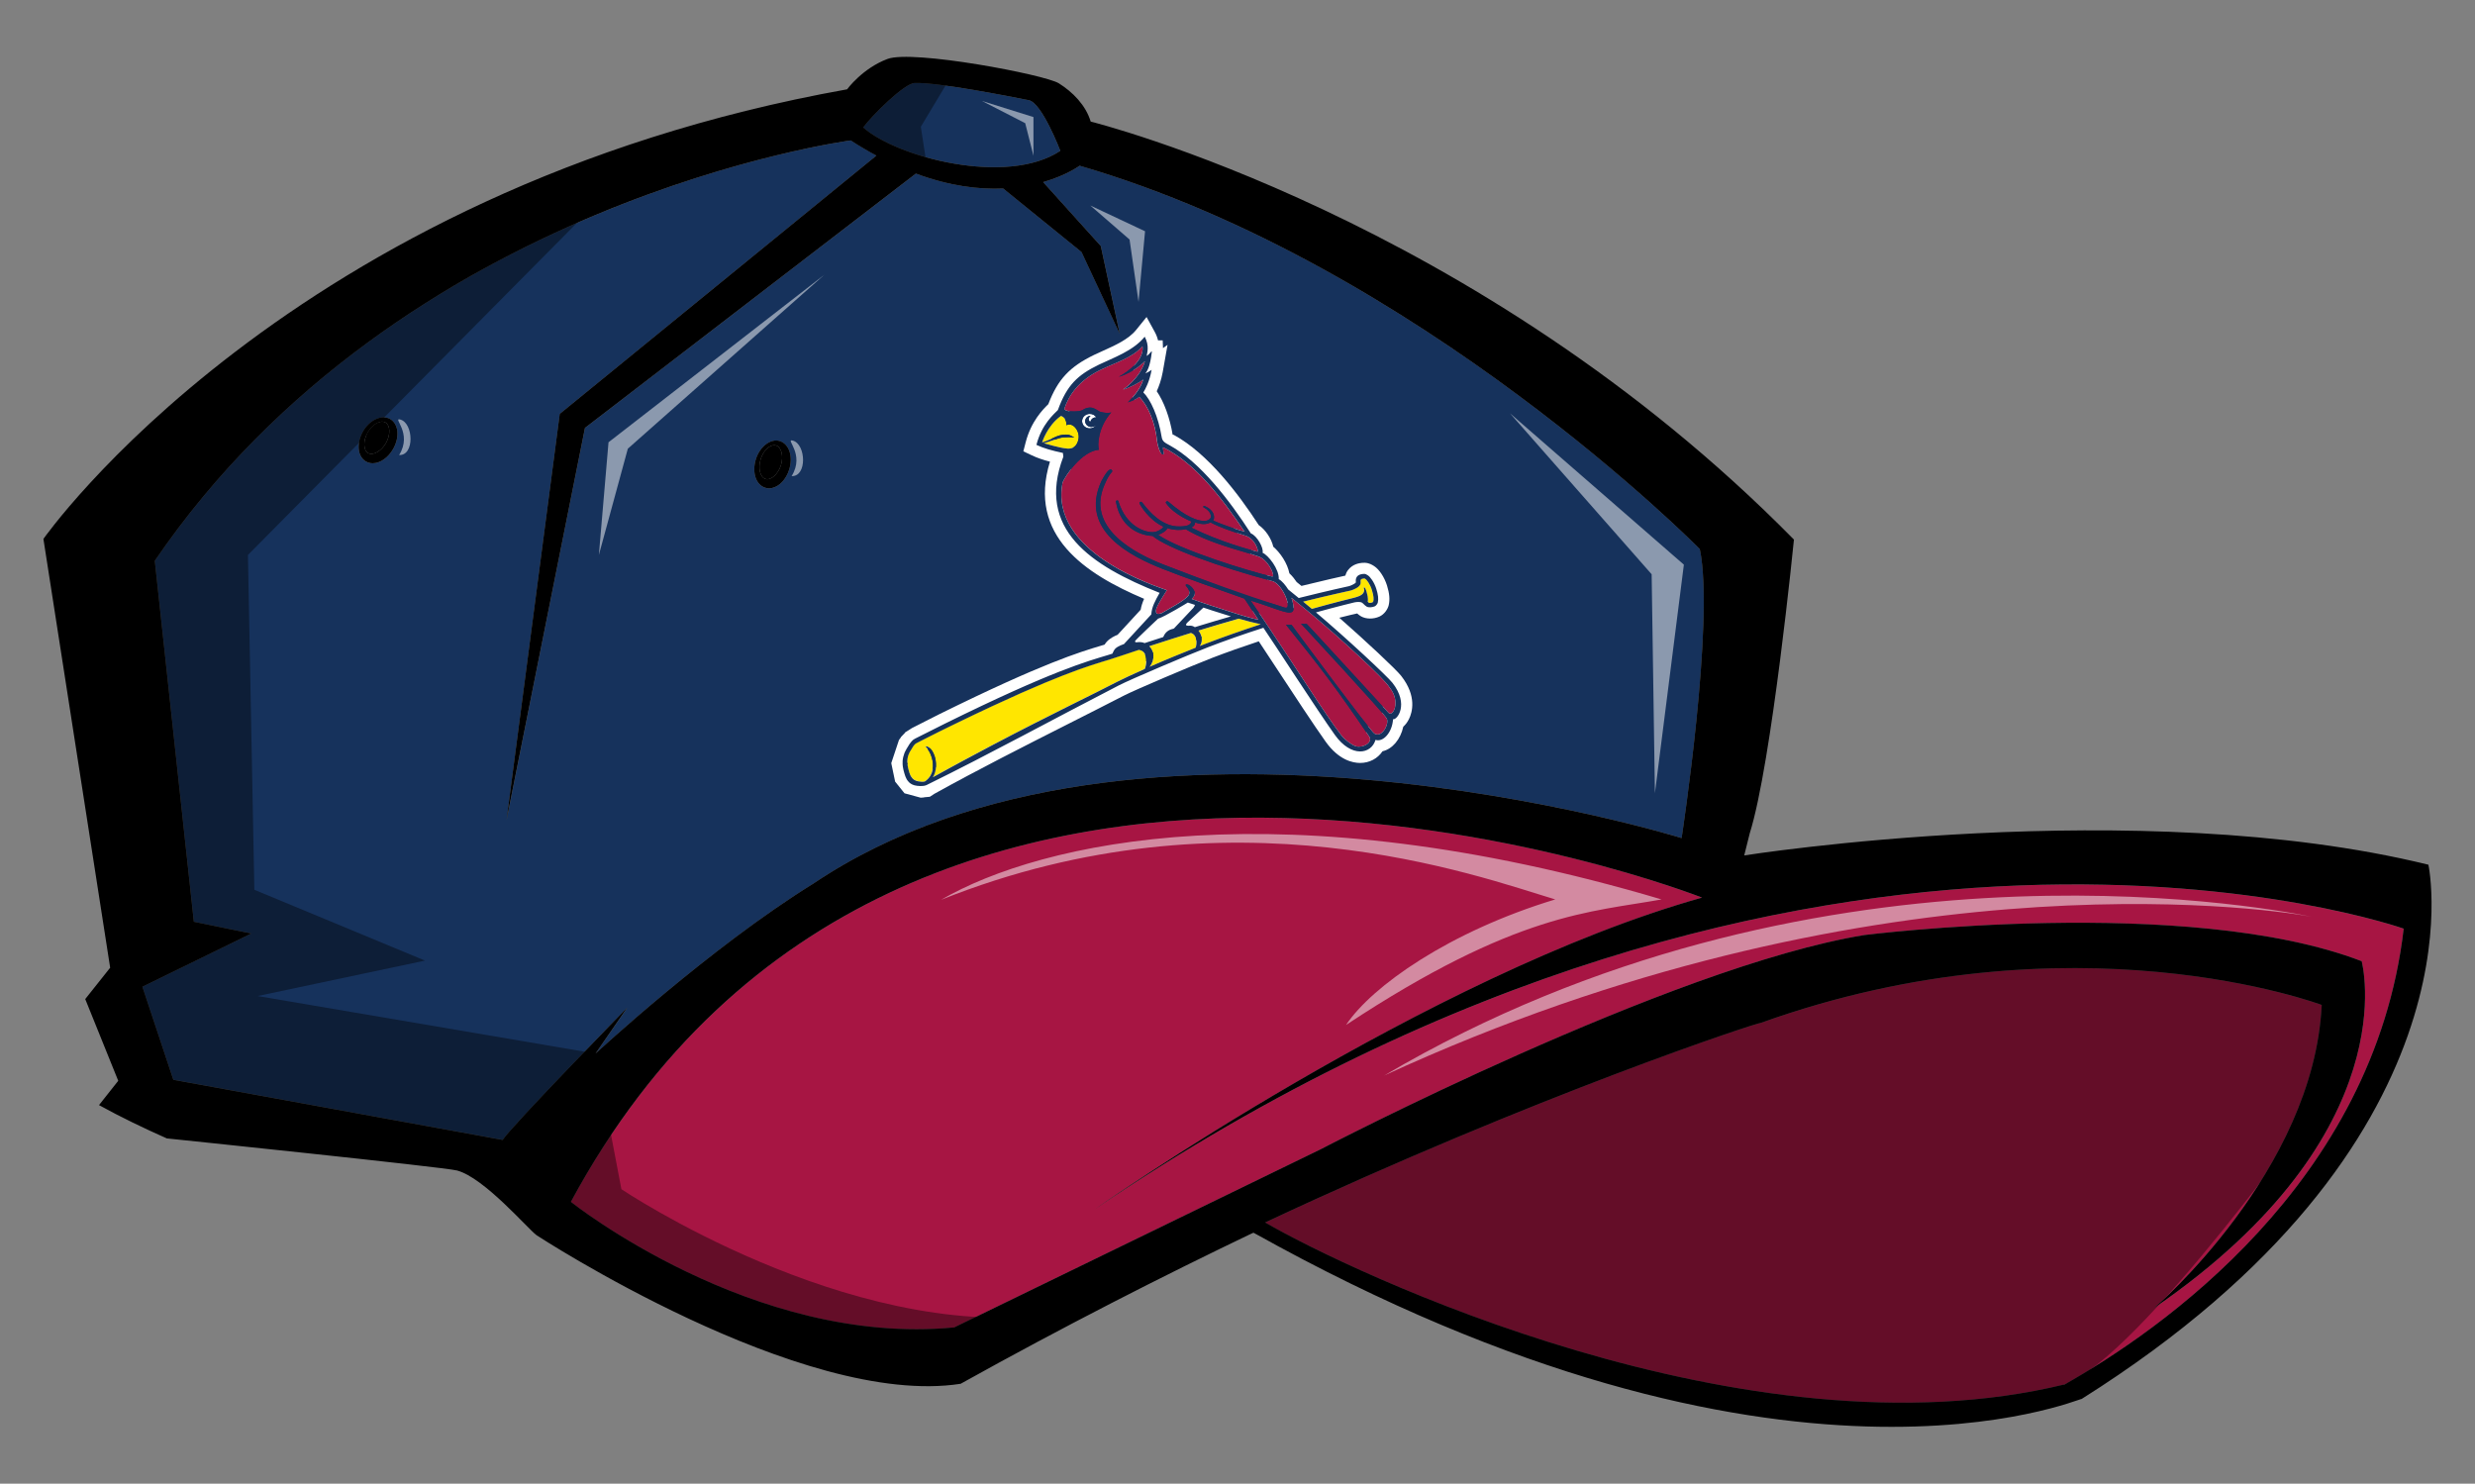 <?xml version="1.0" encoding="utf-8"?>
<!-- Generator: Adobe Illustrator 17.0.0, SVG Export Plug-In . SVG Version: 6.00 Build 0)  -->
<!DOCTYPE svg PUBLIC "-//W3C//DTD SVG 1.1//EN" "http://www.w3.org/Graphics/SVG/1.1/DTD/svg11.dtd">
<svg version="1.1" id="Layer_1" xmlns="http://www.w3.org/2000/svg" xmlns:xlink="http://www.w3.org/1999/xlink" x="0px" y="0px"
	 width="57px" height="34.17px" viewBox="0 0 57 34.17" style="enable-background:new 0 0 57 34.17;" xml:space="preserve">
<rect x="0" y="0" width="57" height="34.17" fill="#808080" stroke="none"/>
<path id="color4" style="fill:#16325C;" d="M13.716,24.264c0,0,2.632-2.44,5.025-3.92c7.383-4.967,19.988-1.043,19.988-1.043
	s0.767-4.996,0.419-6.655c0,0-6.449-6.549-14.283-8.829c0,0-0.294,0.221-0.839,0.377l1.326,1.471l0.436,2.022l-0.88-1.883
	l-1.803-1.462c-0.555,0.025-1.231-0.055-2.011-0.344l-7.621,5.857l-1.807,9.033l1.226-9.356l7.292-5.948
	c-0.192-0.104-0.389-0.22-0.591-0.35c0,0-10.349,1.359-16.027,9.681l0.899,8.313l1.324,0.271L3.28,22.725l0.713,2.142l7.584,1.385
	c0.215-0.332,2.873-3.049,2.873-3.049L13.716,24.264z M9.058,10.334c-0.113,0.204-0.299,0.336-0.474,0.336
	c-0.055,0-0.105-0.013-0.151-0.038c-0.197-0.109-0.231-0.411-0.078-0.687c0.148-0.267,0.433-0.404,0.624-0.297
	C9.177,9.756,9.211,10.058,9.058,10.334z M17.408,10.576c0.092-0.292,0.343-0.483,0.552-0.417c0.215,0.067,0.309,0.356,0.215,0.658
	c-0.07,0.223-0.226,0.389-0.397,0.424c-0.054,0.011-0.106,0.008-0.155-0.007C17.408,11.165,17.314,10.877,17.408,10.576z"/>
<path id="color3" d="M8.891,10.2c-0.103,0.185-0.296,0.298-0.41,0.236c-0.115-0.064-0.123-0.28-0.016-0.472
	C8.548,9.814,8.686,9.71,8.8,9.71c0.027,0,0.052,0.006,0.074,0.018C8.99,9.792,8.997,10.008,8.891,10.2z M17.873,10.259
	c-0.024-0.007-0.049-0.008-0.076-0.003c-0.112,0.023-0.226,0.153-0.278,0.316c-0.066,0.209-0.015,0.42,0.111,0.459
	c0.123,0.039,0.29-0.111,0.354-0.313C18.05,10.509,17.999,10.299,17.873,10.259z"/>
<path id="color2" style="fill:#A71543;" d="M25.191,27.866c0,0,7.708-5.424,14.008-7.193c0,0-18.366-7.245-26.052,7.007
	c0,0,4.186,3.342,8.829,2.892l8.436-4.101c0,0,8.062-4.209,12.521-4.935c0,0,7.446-0.941,11.457,0.602c0,0,1.076,3.954-4.769,7.979
	c0,0,3.665-3.141,3.849-6.972c0,0-5.737-2.161-12.92,0.414c-0.029-0.026-5.145,1.654-11.414,4.596
	c1.909,1.11,11.09,5.517,18.418,3.728c2.161-1.22,7.12-4.625,7.804-10.494C55.357,21.388,41.807,16.576,25.191,27.866z"/>
<path id="color1" style="fill:#16325C;" d="M19.88,2.935c0.208-0.283,0.948-1.012,1.182-1.023c0.516-0.023,2.223,0.314,2.633,0.396
	c0.303,0.061,0.725,1.166,0.725,1.166C23.179,4.296,20.643,3.616,19.88,2.935z"/>
<path id="outline" d="M55.927,19.915c-6.703-1.646-15.757-0.214-15.757-0.214l0.127-0.509c0.504-1.594,1.018-6.765,1.018-6.765
	C34.002,4.996,25.119,2.8,25.119,2.8c-0.113-0.377-0.414-0.681-0.735-0.882c-0.321-0.2-3.363-0.777-3.943-0.561
	c-0.581,0.217-0.932,0.7-0.932,0.7C6.623,4.363,1,12.412,1,12.412l1.537,9.875l-0.574,0.722l0.76,1.882l-0.443,0.56
	c0.507,0.28,1.029,0.53,1.562,0.767c0,0,6.39,0.661,6.684,0.739c0.624,0.165,1.63,1.343,1.832,1.491c0,0,6.102,3.991,9.766,3.421
	c2.365-1.316,4.642-2.475,6.743-3.481c12.212,6.827,19.042,3.799,19.073,3.831C57.317,26.315,55.927,19.915,55.927,19.915z
	 M21.062,1.912c0.516-0.023,2.223,0.314,2.633,0.396c0.303,0.061,0.725,1.166,0.725,1.166c-1.241,0.822-3.777,0.142-4.54-0.539
	C20.088,2.651,20.828,1.922,21.062,1.912z M11.576,26.253l-7.584-1.385L3.28,22.725l2.508-1.226l-1.324-0.271l-0.899-8.313
	c5.678-8.322,16.027-9.681,16.027-9.681c0.202,0.131,0.399,0.247,0.591,0.35l-7.292,5.948l-1.226,9.356l1.807-9.033l7.621-5.857
	c0.779,0.289,1.456,0.369,2.011,0.344l1.803,1.462l0.88,1.883l-0.436-2.022l-1.326-1.471c0.544-0.157,0.839-0.377,0.839-0.377
	c7.834,2.279,14.283,8.829,14.283,8.829c0.348,1.659-0.419,6.655-0.419,6.655s-12.605-3.923-19.988,1.043
	c-2.393,1.479-5.025,3.92-5.025,3.92l0.733-1.061C14.449,23.203,11.792,25.921,11.576,26.253z M47.554,31.882
	c-7.328,1.79-16.509-2.618-18.418-3.728c6.269-2.941,11.385-4.621,11.414-4.596c7.183-2.575,12.92-0.414,12.92-0.414
	c-0.184,3.831-3.849,6.972-3.849,6.972c5.844-4.024,4.769-7.979,4.769-7.979c-4.012-1.543-11.457-0.602-11.457-0.602
	c-4.459,0.726-12.521,4.935-12.521,4.935l-8.436,4.101c-4.642,0.45-8.829-2.892-8.829-2.892c7.686-14.252,26.052-7.007,26.052-7.007
	c-6.3,1.768-14.008,7.193-14.008,7.193c16.616-11.29,30.167-6.478,30.167-6.478C54.674,27.257,49.714,30.662,47.554,31.882z
	 M8.979,9.647c-0.191-0.106-0.476,0.03-0.624,0.297c-0.153,0.276-0.119,0.578,0.078,0.687c0.046,0.025,0.096,0.038,0.151,0.038
	c0.175,0,0.361-0.132,0.474-0.336C9.211,10.058,9.177,9.756,8.979,9.647z M8.891,10.2c-0.103,0.185-0.296,0.298-0.41,0.236
	c-0.115-0.064-0.123-0.28-0.016-0.472C8.548,9.814,8.686,9.71,8.8,9.71c0.027,0,0.052,0.006,0.074,0.018
	C8.99,9.792,8.997,10.008,8.891,10.2z M17.623,11.233c0.05,0.015,0.102,0.018,0.155,0.007c0.171-0.035,0.327-0.201,0.397-0.424
	c0.094-0.301,0-0.59-0.215-0.658c-0.209-0.066-0.46,0.125-0.552,0.417C17.314,10.877,17.408,11.165,17.623,11.233z M17.519,10.572
	c0.052-0.163,0.166-0.293,0.278-0.316c0.027-0.005,0.052-0.004,0.076,0.003c0.126,0.04,0.177,0.25,0.111,0.459
	c-0.064,0.202-0.23,0.352-0.354,0.313C17.504,10.992,17.453,10.781,17.519,10.572z"/>
<path id="fill_5_" style="fill:#16325C;" d="M32.068,15.725c-0.119-0.152-1.086-1.053-1.761-1.621
	c0.517-0.143,0.878-0.229,0.886-0.231c0.061-0.013,0.126-0.012,0.162,0c0.015,0.006,0.036,0.026,0.055,0.044
	c0.019,0.019,0.04,0.039,0.064,0.053c0.052,0.03,0.14,0.014,0.187-0.006c0.036-0.016,0.065-0.065,0.07-0.086
	c0.019-0.085,0.009-0.178-0.035-0.318c-0.049-0.157-0.142-0.275-0.189-0.306c-0.035-0.023-0.054-0.035-0.084-0.037
	c-0.007,0-0.017,0-0.029,0.001c-0.043,0.005-0.103,0.011-0.145,0.066c-0.028,0.038-0.026,0.085-0.024,0.115
	c0.001,0.007,0.001,0.013,0.001,0.015c-0.008,0.02-0.084,0.061-0.151,0.084c-0.009,0.002-0.483,0.104-1.165,0.275
	c-0.149-0.122-0.242-0.197-0.242-0.197c-0.06-0.095-0.144-0.199-0.218-0.238c0.013-0.232-0.244-0.554-0.373-0.608
	c0.032-0.102-0.123-0.389-0.27-0.446c-0.487-0.759-1.17-1.644-1.866-2.026c-0.111-0.061-0.17-0.088-0.187-0.191
	c-0.075-0.471-0.257-0.87-0.423-1.029c0.048-0.076,0.145-0.256,0.191-0.52c0,0-0.08,0.058-0.143,0.081
	c0.031-0.04,0.109-0.137,0.148-0.496c-0.001-0.043-0.032,0.04-0.119,0.095c0.008-0.063,0.07-0.233-0.045-0.443
	c-0.266,0.329-0.731,0.487-1.056,0.644c-0.493,0.239-0.735,0.471-0.944,1.045c-0.086,0.089-0.371,0.325-0.494,0.802
	c0.171,0.081,0.353,0.13,0.61,0.186c0,0,0.009,0.077,0.01,0.086c-0.635,1.67,0.636,2.509,2.217,3.136
	c-0.1,0.18-0.182,0.324-0.191,0.496c-0.25,0.271-0.377,0.408-0.631,0.685c0,0-0.143,0.043-0.203,0.109
	c-0.026,0.03-0.048,0.076-0.062,0.11c-0.037,0.011-0.069,0.022-0.095,0.03c-0.468,0.142-1.276,0.355-3.764,1.583
	c-0.005,0.002-0.009,0.005-0.014,0.007c-0.206,0.103-0.428,0.213-0.661,0.332c-0.001,0-0.002,0.001-0.002,0.001
	c-0.003,0.001-0.004,0.002-0.006,0.003c-0.004,0.002-0.005,0.004-0.009,0.006c-0.004,0.002-0.005,0.003-0.009,0.005
	c-0.001,0-0.001,0-0.002,0c-0.002,0.002-0.003,0.003-0.006,0.004c0,0,0,0,0,0c-0.004,0.002-0.005,0.004-0.008,0.006
	c-0.003,0.002-0.005,0.003-0.008,0.005c-0.001,0.001-0.001,0.002-0.003,0.002c-0.002,0.002-0.003,0.003-0.005,0.004
	c-0.002,0.001-0.003,0.002-0.004,0.004c-0.001,0.001-0.002,0.002-0.003,0.003c-0.003,0.002-0.004,0.003-0.007,0.006
	c-0.002,0.002-0.002,0.002-0.004,0.004c-0.001,0.001-0.001,0.002-0.002,0.003c-0.003,0.003-0.004,0.004-0.007,0.007
	c-0.002,0.002-0.003,0.003-0.005,0.006c0,0,0,0-0.001,0.001l-0.001,0.001c-0.002,0.002-0.003,0.004-0.005,0.006
	c-0.002,0.003-0.004,0.004-0.006,0.007c-0.001,0.001-0.001,0.002-0.003,0.003c-0.001,0.002-0.002,0.003-0.003,0.004
	c-0.002,0.003-0.003,0.004-0.005,0.007c-0.001,0.001-0.001,0.001-0.002,0.001c-0.002,0.003-0.004,0.006-0.006,0.009
	c-0.001,0.001-0.002,0.002-0.003,0.003c-0.002,0.003-0.003,0.005-0.005,0.007c-0.001,0.001-0.001,0.001-0.002,0.003
	c-0.002,0.003-0.005,0.007-0.007,0.01v0c-0.001,0.001-0.001,0.002-0.002,0.003c-0.001,0.002-0.001,0.002-0.002,0.003
	c-0.002,0.003-0.003,0.004-0.005,0.007c-0.002,0.003-0.002,0.004-0.004,0.007c0,0,0,0,0,0c-0.002,0.003-0.003,0.004-0.004,0.006
	c-0.002,0.003-0.003,0.004-0.004,0.007c-0.001,0.002-0.002,0.002-0.003,0.004c-0.002,0.002-0.002,0.004-0.003,0.007
	c-0.008,0.012-0.012,0.018-0.019,0.03c0,0.001-0.001,0.001-0.001,0.002c-0.004,0.007-0.007,0.01-0.011,0.017
	c-0.004,0.007-0.006,0.011-0.011,0.018c-0.004,0.007-0.006,0.011-0.01,0.019c-0.004,0.007-0.006,0.01-0.009,0.016
	c-0.001,0.001-0.001,0.001-0.001,0.002c0,0.001,0,0.001-0.001,0.002c-0.003,0.006-0.004,0.01-0.008,0.016
	c-0.003,0.007-0.005,0.01-0.009,0.018c-0.003,0.007-0.005,0.011-0.008,0.018c-0.002,0.005-0.003,0.008-0.005,0.014
	c-0.001,0.001-0.001,0.002-0.001,0.004c0,0.001,0,0.001,0,0.001c-0.002,0.007-0.004,0.009-0.006,0.016
	c-0.002,0.007-0.003,0.011-0.005,0.018c-0.002,0.007-0.003,0.011-0.006,0.018c-0.001,0.005-0.002,0.007-0.003,0.012
	c-0.001,0.002-0.001,0.003-0.002,0.004c0,0,0,0,0,0c-0.002,0.007-0.002,0.01-0.004,0.017c-0.001,0.007-0.002,0.01-0.003,0.017
	c-0.001,0.007-0.002,0.01-0.003,0.017c-0.001,0.005-0.001,0.008-0.002,0.013c0,0.001,0,0.001,0,0.002c0,0.001,0,0.001-0.001,0.003
	c-0.001,0.006-0.001,0.01-0.002,0.017c0,0.007-0.001,0.01-0.001,0.016c0,0.006,0,0.01,0,0.016c0,0.007,0,0.01,0,0.017
	c0,0.006,0,0.01,0,0.017c0,0.006,0,0.01,0,0.016c0.001,0.007,0.001,0.01,0.001,0.017c0.001,0.006,0.001,0.01,0.001,0.016
	c0.001,0.007,0.001,0.009,0.002,0.016c0.001,0.006,0.001,0.01,0.002,0.016c0.001,0.006,0.002,0.01,0.003,0.016
	c0.001,0.004,0.001,0.006,0.002,0.01c0,0.002,0,0.004,0.001,0.007c0.001,0.002,0.001,0.003,0.001,0.005
	c0.001,0.004,0.001,0.006,0.002,0.01c0.001,0.007,0.002,0.01,0.003,0.016c0.001,0.006,0.002,0.01,0.004,0.016
	c0.001,0.004,0.001,0.005,0.002,0.009c0.001,0.002,0.001,0.005,0.002,0.007c0.001,0.004,0.002,0.007,0.003,0.011
	c0.001,0.002,0.001,0.003,0.002,0.005c0.001,0.007,0.002,0.01,0.004,0.017c0.002,0.006,0.003,0.009,0.004,0.015
	c0.002,0.005,0.002,0.008,0.004,0.013c0.001,0.004,0.003,0.008,0.004,0.011c0.001,0.003,0.001,0.005,0.002,0.008
	c0.002,0.006,0.003,0.009,0.005,0.015c0.002,0.006,0.003,0.009,0.005,0.015c0.002,0.006,0.003,0.009,0.005,0.015
	c0.001,0.002,0.001,0.003,0.002,0.005c0,0,0.001,0,0.001,0.001c0.002,0.003,0.002,0.005,0.004,0.009
	c0.002,0.005,0.004,0.008,0.006,0.013c0.002,0.005,0.004,0.009,0.006,0.014c0.003,0.005,0.004,0.008,0.007,0.013
	c0.001,0.001,0.001,0.003,0.001,0.004c0.001,0.001,0.002,0.002,0.002,0.003c0.001,0.002,0.002,0.003,0.003,0.006
	c0.003,0.005,0.005,0.007,0.008,0.012c0.003,0.005,0.005,0.007,0.008,0.012c0.004,0.005,0.005,0.007,0.009,0.012
	c0.001,0.001,0.001,0.002,0.002,0.003c0.001,0.002,0.002,0.002,0.004,0.004c0.001,0.002,0.002,0.002,0.003,0.003
	c0.004,0.005,0.006,0.007,0.01,0.011c0.004,0.005,0.006,0.007,0.01,0.011c0.004,0.004,0.006,0.006,0.01,0.01
	c0.001,0.001,0.001,0.001,0.002,0.001c0.002,0.001,0.003,0.002,0.004,0.003c0.002,0.002,0.003,0.003,0.005,0.004
	c0.005,0.004,0.007,0.006,0.012,0.009c0.005,0.003,0.008,0.005,0.013,0.008c0.005,0.003,0.007,0.004,0.012,0.007
	c0,0,0,0,0.001,0.001c0.003,0.001,0.004,0.002,0.007,0.003s0.004,0.002,0.007,0.004c0.006,0.002,0.009,0.003,0.014,0.006
	c0.006,0.002,0.009,0.003,0.015,0.005c0.005,0.002,0.007,0.003,0.013,0.005c0.001,0,0.001,0.001,0.002,0.001
	c0.002,0.001,0.003,0.001,0.006,0.001c0.004,0.001,0.007,0.002,0.011,0.003c0.007,0.001,0.01,0.002,0.017,0.003
	c0.007,0.001,0.01,0.002,0.017,0.003c0.006,0.001,0.01,0.002,0.015,0.003c0.001,0,0.002,0,0.003,0.001c0.002,0,0.003,0,0.005,0
	c0.001,0,0.001,0,0.002,0c0.003,0.001,0.004,0.001,0.007,0.001c0.003,0,0.005,0,0.008,0c0.003,0.001,0.004,0.001,0.007,0.001
	c0.003,0,0.004,0,0.007,0c0.002,0,0.004,0,0.006,0.001c0.001,0,0.001,0,0.002,0c0.003,0,0.004,0,0.007,0.001h0
	c0.003,0,0.004,0,0.007,0c0.003,0,0.004,0,0.007,0c0.003,0,0.005,0,0.008,0.001c0.003,0,0.004,0,0.007,0
	c0.003,0,0.005-0.001,0.008-0.001c0.002,0,0.002,0,0.004,0c0,0,0.001,0,0.002,0c0,0,0,0,0,0c0.003,0,0.005,0,0.008,0
	s0.005,0,0.008,0s0.004-0.001,0.007-0.001c0.003,0,0.005,0,0.008-0.001c0.003,0,0.004,0,0.007,0
	c0.003-0.001,0.005-0.001,0.008-0.001c0.003-0.001,0.004-0.001,0.008-0.001c0.003-0.001,0.004-0.001,0.007-0.001
	c0.003-0.001,0.005-0.001,0.008-0.001c0.003-0.001,0.004-0.001,0.007-0.002c0.003-0.001,0.004-0.001,0.007-0.001
	c0.003-0.001,0.005-0.002,0.008-0.003c0.003-0.001,0.004-0.001,0.007-0.002c0.003-0.001,0.005-0.002,0.008-0.003
	c0.002-0.001,0.003-0.001,0.004-0.001c0.002-0.001,0.002-0.001,0.003-0.002l0,0.001c0.003-0.001,0.005-0.002,0.008-0.003
	c0.003-0.001,0.004-0.002,0.007-0.003c0.003-0.001,0.005-0.003,0.008-0.004c0.002-0.001,0.003-0.002,0.005-0.003
	c0.001-0.001,0.002-0.001,0.002-0.001c1.449-0.806,2.945-1.532,4.409-2.286c0.268-0.138,1.603-0.705,2.048-0.876
	c0.395-0.152,0.842-0.309,1.279-0.449c0.258,0.377,1.244,1.906,1.646,2.467c0.38,0.532,0.84,0.445,0.936,0.114
	c0.171,0.06,0.384-0.163,0.404-0.476C32.173,16.588,32.46,16.224,32.068,15.725z M26.671,14.248c0.146-0.04,0.685-0.371,0.685-0.371
	c0.066,0.021,0.099,0.032,0.165,0.054c-0.005,0.01-0.007,0.016-0.012,0.027c-0.009,0.016-0.014,0.024-0.024,0.04
	c-0.171,0.181-0.256,0.271-0.428,0.454c-0.009,0.01-0.018,0.024-0.031,0.027c-0.075,0.019-0.111,0.032-0.163,0.08
	c-0.036,0.034-0.06,0.08-0.074,0.113c-0.142,0.045-0.287,0.093-0.429,0.139c-0.032-0.015-0.094-0.033-0.189-0.018
	c-0.009,0-0.034-0.002-0.031-0.027C26.142,14.745,26.671,14.248,26.671,14.248z M21.028,17.94c0.001,0.001,0.001,0.001,0.002,0.003
	c0.001,0.001,0.002,0.001,0.003,0.003C21.031,17.944,21.03,17.942,21.028,17.94z M27.518,14.444
	c-0.037-0.024-0.076-0.037-0.112-0.034c-0.136,0.01-0.09-0.04-0.058-0.075c0.147-0.138,0.221-0.206,0.367-0.342
	c0,0,0.288,0.099,0.633,0.203c-0.249,0.072-0.502,0.147-0.752,0.224C27.573,14.427,27.547,14.435,27.518,14.444z"/>
<path id="fill_4_" style="fill:#FFFFFF;" d="M21.203,18.371l-0.372-0.101l-0.216-0.269l-0.089-0.426l0.175-0.526l-0.002-0.001
	l0.051-0.07l-0.003-0.002l0.097-0.101l-0.004-0.004l0.164-0.104l0.627-0.318c2.38-1.175,3.228-1.429,3.735-1.581l0.073-0.022
	c0.016-0.025,0.032-0.048,0.05-0.067c0.072-0.079,0.177-0.131,0.25-0.16l0.531-0.577c0.015-0.089,0.044-0.172,0.079-0.251
	c-1.355-0.573-2.693-1.457-2.168-3.159c-0.156-0.04-0.291-0.085-0.421-0.147l-0.192-0.091l0.053-0.205
	c0.125-0.486,0.398-0.76,0.522-0.881c0.218-0.57,0.489-0.86,1.053-1.134c0.065-0.032,0.136-0.063,0.209-0.096
	c0.273-0.123,0.583-0.261,0.759-0.478l0.242-0.299l0.185,0.337c0.039,0.07,0.064,0.138,0.079,0.201h0.107l0.007,0.179l0.105-0.076
	l-0.111,0.627C26.745,8.75,26.691,8.899,26.64,9.01c0.165,0.24,0.302,0.609,0.367,1.004c0.004-0.009,0.02-0.001,0.04,0.01
	c0.767,0.421,1.473,1.345,1.943,2.07c0.151,0.103,0.291,0.307,0.334,0.497c0.161,0.138,0.326,0.38,0.371,0.613
	c0.069,0.064,0.127,0.14,0.167,0.2l0.111,0.09c0.516-0.127,0.894-0.211,1.01-0.237c0.011-0.041,0.03-0.084,0.061-0.126
	c0.11-0.145,0.265-0.161,0.323-0.168l0.068-0.002c0.103,0.006,0.169,0.049,0.214,0.078c0.116,0.075,0.234,0.254,0.294,0.445
	c0.057,0.185,0.069,0.32,0.04,0.451c-0.021,0.091-0.097,0.211-0.215,0.265c-0.14,0.062-0.306,0.06-0.422-0.005
	c-0.037-0.021-0.066-0.046-0.09-0.067c-0.073,0.015-0.217,0.049-0.412,0.099c0.603,0.529,1.305,1.184,1.426,1.339
	c0.369,0.471,0.25,0.848,0.182,0.988c-0.036,0.075-0.082,0.136-0.134,0.182c-0.063,0.291-0.25,0.514-0.478,0.566
	c-0.113,0.168-0.301,0.269-0.516,0.269c-0.166,0-0.489-0.063-0.793-0.489c-0.258-0.361-0.756-1.118-1.149-1.717
	c-0.154-0.234-0.291-0.443-0.392-0.595c-0.372,0.123-0.745,0.255-1.081,0.384c-0.44,0.169-1.764,0.732-2.023,0.865
	c-0.433,0.223-0.868,0.443-1.305,0.664c-1.012,0.512-2.059,1.042-3.066,1.601l-0.1,0.066l-0.132,0.012
	c0.008,0.002-0.022,0.007-0.052,0.007L21.203,18.371z M21.149,17.854l0.023,0.003l0.039-0.013l0.022,0.008l0.022-0.011
	c1.032-0.573,2.08-1.104,3.093-1.617c0.435-0.22,0.87-0.44,1.302-0.663c0.275-0.141,1.613-0.711,2.074-0.888
	c0.107-0.041,0.218-0.083,0.331-0.124c-0.129,0.038-0.257,0.077-0.384,0.116l-0.194,0.059l-0.086-0.056l-0.147,0.011l-0.024-0.027
	l-0.028,0.029l-0.103,0.046l-0.045,0.113l-0.177,0.076l-0.524,0.171l-0.093-0.044l-0.176,0.026l-0.028-0.026l-0.018,0.02
	l-0.068,0.021c-0.034,0.01-0.08,0.031-0.094,0.042l-0.046,0.113l-0.305,0.12c-0.459,0.138-1.314,0.394-3.64,1.542l-0.814,0.57
	l-0.02,0.056l0.004,0l-0.007,0.025l-0.008,0.038l-0.091-0.034l-0.154,0.043l0.261,0.015l0.052,0.201l0.055-0.101l0.069,0.054
	l-0.056,0.066l0.068-0.051L21.149,17.854z M29.232,14.208l0.077,0.111c0.093,0.137,0.283,0.424,0.505,0.763
	c0.389,0.593,0.882,1.343,1.138,1.7c0.181,0.254,0.332,0.273,0.373,0.273c0.054,0,0.09-0.027,0.105-0.081l0.076-0.262l0.257,0.09
	c-0.019-0.014,0.052-0.104,0.061-0.248l0.018-0.29l0.16,0.03c0.019-0.076,0.014-0.218-0.137-0.411
	c-0.095-0.122-1.016-0.988-1.724-1.583l-0.291-0.245l-0.002,0l-0.397-0.341c-0.055-0.088-0.107-0.139-0.122-0.148L29.2,13.486
	l-0.007-0.16c0.005-0.097-0.147-0.315-0.223-0.36l-0.217-0.091l0.078-0.221c-0.007,0.007-0.086-0.108-0.125-0.132l-0.078-0.031
	l-0.038-0.067c-0.437-0.681-1.1-1.57-1.773-1.939c-0.129-0.07-0.282-0.153-0.317-0.376c-0.068-0.423-0.229-0.771-0.346-0.883
	l-0.153-0.146l0.054-0.086l-0.441,0.162l0.49-0.622l0.034-0.253c-0.175,0.108-0.36,0.19-0.523,0.264
	c-0.068,0.031-0.134,0.06-0.195,0.089c-0.416,0.202-0.621,0.372-0.814,0.901L24.55,9.627c-0.112,0.11-0.254,0.249-0.355,0.472
	c0.098,0.03,0.208,0.056,0.34,0.085l0.181,0.039l0.039,0.324l-0.023,0.066c-0.465,1.224,0.135,2.037,2.071,2.805l0.272,0.108
	l-0.142,0.256c-0.013,0.023-0.025,0.045-0.036,0.066c0.104-0.059,0.22-0.127,0.324-0.191l0.102-0.062l0.326,0.107l0.004-0.004
	l0.146,0.05c0.002,0.001,0.285,0.098,0.624,0.2l0.742,0.224l0.036-0.011l0.058,0.04L29.232,14.208z"/>
<path id="fill_3_" style="fill:#A71543;" d="M31.972,16.409c0,0-1.879-2.049-1.878-2.039c-0.052-0.003-0.079-0.004-0.131-0.006
	c0,0,1.882,2.029,1.972,2.18c0.066,0.11-0.095,0.454-0.278,0.353c-0.1-0.055-1.912-2.507-1.912-2.507
	c-0.052,0-0.078-0.001-0.128-0.001c0.798,0.988,1.184,1.495,1.921,2.58c0.077,0.134-0.143,0.262-0.311,0.218
	c-0.083-0.022-0.257-0.149-0.334-0.25c-0.363-0.469-1.065-1.587-1.684-2.506c-0.01-0.015-0.02-0.029-0.03-0.044
	c-0.01-0.014-0.02-0.029-0.029-0.044c-0.051-0.076-0.101-0.149-0.15-0.222c-0.01-0.015-0.02-0.03-0.031-0.045
	c-0.01-0.015-0.02-0.03-0.03-0.044c-0.046-0.068-0.092-0.136-0.136-0.2c0.149,0.045,0.281,0.09,0.395,0.13
	c0.029,0.01,0.058,0.02,0.085,0.03c0.03,0.011,0.058,0.02,0.086,0.03c0.334,0.116,0.463,0.143,0.412-0.106
	c-0.001-0.004-0.001-0.006-0.001-0.01c-0.003-0.013-0.005-0.027-0.009-0.04c-0.003-0.017-0.007-0.034-0.012-0.05
	c-0.005-0.018-0.011-0.035-0.019-0.05c0,0,0.019,0.014,0.052,0.042c0.014,0.011,0.032,0.025,0.05,0.04
	c0.015,0.012,0.032,0.026,0.05,0.041c0.057,0.046,0.128,0.103,0.207,0.169c0.016,0.013,0.032,0.026,0.048,0.04
	c0.016,0.013,0.032,0.027,0.048,0.04c0.633,0.522,1.696,1.501,1.802,1.687C32.277,16.164,32.072,16.537,31.972,16.409z
	 M28.867,14.102c-0.012-0.018-0.018-0.027-0.029-0.045c-0.072-0.108-0.107-0.162-0.179-0.271c-0.585-0.207-1.41-0.497-1.881-0.683
	c-0.729-0.288-1.936-0.884-1.414-2.022c0.156-0.292,0.221-0.302,0.25-0.24c0.002,0.007-0.002,0.025-0.009,0.03
	c-0.01,0.011-0.084,0.089-0.147,0.243c-0.494,1.035,0.68,1.635,1.37,1.901c0.999,0.385,1.918,0.71,2.523,0.901
	c0.001,0,0.001,0,0.002,0.001c0.028,0.011,0.061,0.02,0.089,0.029c0.032,0.011,0.063,0.021,0.091,0.03
	c0.022,0.007,0.042,0.013,0.06,0.018c0.041,0.011,0.061-0.01,0.064-0.05c0.001-0.015,0.001-0.033-0.003-0.053
	c-0.002-0.015-0.006-0.032-0.011-0.05c-0.044-0.169-0.194-0.419-0.338-0.457c-1.227-0.328-2.423-0.76-2.761-1.041
	c-0.196-0.008-0.72-0.115-0.843-0.777c-0.004-0.018-0.004-0.034,0.02-0.041c0.022-0.007,0.032,0.008,0.034,0.017
	c0.184,0.595,0.624,0.722,0.809,0.713c0.102-0.005,0.26-0.112,0.217-0.132c-0.325-0.152-0.522-0.49-0.536-0.525
	c-0.009-0.023,0-0.03,0.015-0.039c0.014-0.009,0.032-0.004,0.049,0.019c0.078,0.099,0.335,0.453,0.698,0.531
	c0.052,0.011,0.106,0.017,0.162,0.015c0.118-0.003,0.248-0.014,0.27-0.115c0,0-0.385-0.143-0.585-0.42
	c-0.007-0.009-0.013-0.026,0.01-0.041c0.024-0.015,0.044,0.007,0.055,0.016c0.38,0.327,0.674,0.454,0.849,0.429
	c0.071-0.007,0.119-0.057,0.12-0.09c0.004-0.127-0.136-0.199-0.173-0.221c-0.005-0.003-0.008-0.014-0.003-0.022
	c0.005-0.007,0.019-0.012,0.037-0.004c0.072,0.029,0.216,0.117,0.21,0.265c-0.001,0.026-0.004,0.044-0.024,0.066
	c0.209,0.093,0.563,0.213,0.727,0.256c-0.525-0.773-1.129-1.575-1.878-1.943c-0.015,0.06,0.055,0.189-0.019,0.162
	c-0.051-0.019-0.109-0.211-0.118-0.298c-0.044-0.451-0.212-0.821-0.41-1.026c-0.091,0.078-0.265,0.127-0.264,0.128
	c0.326-0.319,0.351-0.527,0.351-0.527C26.229,8.82,25.991,8.94,25.865,8.97c0,0,0.383-0.248,0.504-0.652
	c0-0.003-0.234,0.252-0.603,0.359c0-0.001,0.602-0.31,0.546-0.704c-0.234,0.271-0.639,0.383-0.976,0.549
	c-0.494,0.244-0.725,0.584-0.827,0.901c0.058,0.075,0.369,0.054,0.413,0.024c0.075-0.051,0.181-0.083,0.272-0.043
	c0.066,0.029,0.104,0.06,0.134,0.076c0.079,0.025,0.188,0.041,0.265,0.017c-0.317,0.355-0.32,0.79-0.282,0.86
	c-0.407,0.036-0.773,0.602-0.838,0.751c-0.326,1.61,2.152,2.392,2.4,2.484c-0.141,0.227-0.263,0.411-0.252,0.491
	c0.008,0.064,0.047,0.062,0.127,0.041c0.182-0.111,0.502-0.27,0.615-0.4c0.068-0.079-0.005-0.184-0.039-0.218
	c-0.037-0.036-0.016-0.071,0.068-0.028c0.08,0.059,0.094,0.093,0.119,0.147c0.036,0.078-0.065,0.169-0.065,0.169
	c0.188,0.07,0.68,0.232,1.073,0.353c0.031,0.009,0.061,0.018,0.09,0.027c0.032,0.009,0.062,0.018,0.091,0.027
	c0.115,0.033,0.214,0.06,0.28,0.071c-0.033-0.05-0.049-0.076-0.082-0.126C28.885,14.128,28.879,14.12,28.867,14.102z M26.883,12.164
	c-0.005,0.052-0.146,0.138-0.21,0.153c0.483,0.344,2.15,0.858,2.624,0.961c0.077,0.017-0.04-0.304-0.251-0.433
	c-0.154-0.094-1.115-0.279-1.737-0.657C27.208,12.209,27.08,12.22,26.883,12.164z M27.524,12.033
	c-0.005,0.043-0.017,0.084-0.088,0.118c0.668,0.332,1.371,0.517,1.525,0.556c0.031-0.021-0.057-0.302-0.279-0.371
	c-0.331-0.102-0.607-0.2-0.805-0.306C27.81,12.068,27.71,12.093,27.524,12.033z"/>
<path id="fill_2_" style="fill:#FFFFFF;" d="M25.119,9.577c-0.068-0.003-0.128,0.051-0.126,0.125
	c0.001,0.074,0.066,0.133,0.144,0.131c0.053-0.001,0.096-0.021,0.12-0.06c-0.029,0.054-0.088,0.092-0.156,0.093
	c-0.098,0.002-0.178-0.071-0.18-0.163c-0.002-0.093,0.076-0.169,0.174-0.171c0.065-0.001,0.122,0.03,0.154,0.079
	c-0.122-0.002-0.139,0.112-0.139,0.112C25.022,9.638,25.119,9.577,25.119,9.577z"/>
<path id="fill_1_" style="fill:#FFE600;" d="M31.627,13.847c-0.002,0.006-0.013,0.02-0.016,0.023
	c-0.019,0.009-0.05,0.017-0.073,0.015c-0.007,0-0.01-0.001-0.011-0.002c-0.008-0.005-0.019-0.015-0.029-0.025
	c0.009-0.03,0.005-0.095-0.002-0.131c-0.023-0.104-0.036-0.148-0.064-0.192c-0.023-0.019-0.025,0.009-0.025,0.009
	s0.03,0.053-0.013,0.116c-0.04,0.059-0.143,0.088-0.231,0.111c-0.009,0.002-0.399,0.096-0.951,0.251
	c-0.072-0.06-0.14-0.116-0.201-0.167c0.646-0.159,1.09-0.254,1.101-0.257c0.06-0.019,0.201-0.073,0.221-0.152
	c0.004-0.014,0.003-0.029,0.003-0.045c-0.001-0.017-0.003-0.042,0.005-0.051c0.015-0.019,0.03-0.024,0.075-0.029
	c0.005,0,0.007-0.001,0.007-0.001c0.004,0.002,0.017,0.01,0.031,0.019c0.018,0.013,0.096,0.102,0.14,0.244
	C31.64,13.734,31.637,13.801,31.627,13.847z M24.743,10.077c-0.099-0.012-0.175-0.01-0.257-0.003
	c-0.114,0.009-0.333,0.109-0.446,0.133c0,0,0.388,0.115,0.505,0.119c0,0,0.251,0.067,0.296-0.232
	c0.018-0.122-0.062-0.274-0.168-0.31c-0.035-0.011-0.073-0.01-0.112,0.009c-0.001,0.001,0.013-0.17-0.128-0.214
	C24.117,9.808,24,10.189,24,10.189c0.288-0.092,0.327-0.177,0.553-0.181C24.634,10.007,24.675,10.039,24.743,10.077z M26.227,14.961
	c-0.298,0.099-0.558,0.187-0.684,0.226c-0.448,0.137-1.208,0.345-3.463,1.437c0,0,0,0,0,0c-0.088,0.042-0.132,0.064-0.22,0.107
	c-0.096,0.047-0.144,0.071-0.24,0.118c-0.1,0.05-0.15,0.075-0.25,0.126c-0.067,0.034-0.101,0.051-0.168,0.085
	c-0.037,0.019-0.056,0.029-0.093,0.048h0c-0.002,0.001-0.004,0.002-0.006,0.003c-0.002,0.001-0.003,0.001-0.005,0.003
	c-0.002,0.001-0.003,0.002-0.005,0.003c-0.002,0.001-0.003,0.001-0.005,0.003c-0.002,0.001-0.002,0.002-0.004,0.003
	c-0.002,0.001-0.003,0.002-0.004,0.003c-0.001,0.001-0.003,0.002-0.004,0.003c-0.001,0.001-0.002,0.001-0.003,0.003
	c-0.002,0.001-0.002,0.002-0.003,0.003c-0.002,0.001-0.002,0.002-0.004,0.003c-0.001,0.001-0.002,0.002-0.003,0.003
	c-0.001,0.001-0.002,0.002-0.004,0.004c-0.001,0.001-0.002,0.002-0.003,0.004c-0.001,0.001-0.002,0.002-0.003,0.004
	c-0.001,0.002-0.002,0.003-0.003,0.004c-0.001,0.002-0.002,0.002-0.003,0.004c-0.001,0.002-0.002,0.003-0.004,0.004
	c-0.001,0.002-0.002,0.003-0.003,0.005c-0.001,0.002-0.002,0.003-0.004,0.005c-0.001,0.002-0.002,0.003-0.004,0.004
	c-0.001,0.002-0.002,0.003-0.003,0.005c-0.001,0.002-0.003,0.003-0.004,0.005c-0.001,0.002-0.002,0.003-0.003,0.006
	c-0.002,0.002-0.002,0.003-0.004,0.006c-0.002,0.002-0.002,0.004-0.004,0.007c-0.002,0.002-0.003,0.004-0.004,0.006
	c-0.002,0.003-0.003,0.004-0.004,0.007c-0.002,0.002-0.003,0.004-0.004,0.007c-0.002,0.003-0.003,0.004-0.004,0.007
	c-0.002,0.003-0.003,0.004-0.004,0.007c-0.001,0.002-0.003,0.003-0.004,0.006c0,0.001-0.001,0.001-0.001,0.002
	c0,0.001,0,0.001-0.001,0.001c-0.001,0.002-0.002,0.003-0.004,0.006c-0.004,0.006-0.006,0.01-0.01,0.016
	c-0.004,0.006-0.006,0.008-0.009,0.014c-0.003,0.006-0.005,0.009-0.009,0.015c-0.003,0.006-0.004,0.009-0.008,0.015
	c-0.003,0.006-0.004,0.008-0.007,0.014c-0.003,0.006-0.004,0.009-0.007,0.014c-0.002,0.006-0.003,0.008-0.005,0.014
	c-0.002,0.006-0.003,0.009-0.006,0.014c-0.002,0.006-0.003,0.008-0.005,0.013c-0.002,0.005-0.003,0.008-0.005,0.014
	c-0.001,0.005-0.002,0.008-0.004,0.013c-0.001,0.005-0.002,0.008-0.003,0.014c-0.001,0.005-0.002,0.008-0.003,0.013
	c-0.001,0.005-0.001,0.008-0.002,0.013c-0.001,0.005-0.002,0.008-0.003,0.013c-0.001,0.006-0.001,0.008-0.002,0.014
	c0,0,0,0.001,0,0.001c0,0.001,0,0.002,0,0.002c0,0.004,0,0.006-0.001,0.009c0,0.006,0,0.009-0.001,0.014
	c0,0.005-0.001,0.007-0.001,0.013c0,0.006,0,0.009,0,0.014c0,0.002,0,0.003,0,0.004c0,0.004,0,0.006,0,0.009
	c0,0.005,0,0.008,0.001,0.014c0,0.006,0.001,0.009,0.001,0.014c0,0.006,0.001,0.009,0.002,0.014l0,0c0,0.001,0,0.002,0,0.004
	c0.001,0.004,0.001,0.006,0.001,0.01c0.001,0.006,0.002,0.008,0.002,0.014c0.001,0.006,0.001,0.008,0.002,0.014
	c0.001,0.006,0.002,0.009,0.003,0.015c0.001,0.006,0.001,0.009,0.003,0.015c0.001,0.006,0.001,0.009,0.003,0.015
	c0.001,0.006,0.001,0.009,0.003,0.015c0.001,0.006,0.003,0.009,0.004,0.015c0.002,0.006,0.002,0.01,0.004,0.016
	c0.002,0.006,0.003,0.01,0.004,0.016c0.001,0.006,0.002,0.009,0.004,0.015c0.002,0.006,0.003,0.008,0.004,0.014
	c0.002,0.006,0.003,0.008,0.004,0.014c0.002,0.005,0.003,0.008,0.004,0.014c0.002,0.005,0.003,0.008,0.005,0.013
	c0.001,0.004,0.002,0.005,0.004,0.009c0,0.002,0,0.004,0.001,0.005c0.001,0.005,0.002,0.007,0.004,0.011
	c0.002,0.005,0.003,0.007,0.005,0.011c0.002,0.005,0.004,0.007,0.006,0.011c0.001,0.003,0.002,0.005,0.003,0.008
	c0.001,0.001,0.002,0.003,0.003,0.005c0.002,0.004,0.003,0.005,0.005,0.009c0.002,0.004,0.004,0.006,0.007,0.01
	c0.002,0.004,0.004,0.005,0.007,0.009c0.002,0.003,0.002,0.005,0.004,0.007c0.001,0.002,0.003,0.003,0.004,0.004
	c0.002,0.003,0.003,0.005,0.006,0.007c0.003,0.004,0.004,0.005,0.007,0.009c0.003,0.003,0.005,0.005,0.008,0.008
	c0.003,0.002,0.004,0.003,0.006,0.005c0.002,0.002,0.003,0.004,0.005,0.005c0.002,0.002,0.004,0.003,0.006,0.004
	c0.003,0.003,0.005,0.004,0.009,0.007c0.004,0.002,0.006,0.003,0.01,0.006c0.004,0.002,0.006,0.003,0.01,0.006
	c0.001,0,0.001,0,0.002,0c0.004,0.002,0.005,0.003,0.009,0.005c0.005,0.002,0.006,0.003,0.011,0.005
	c0.005,0.002,0.007,0.003,0.012,0.005c0.005,0.001,0.008,0.002,0.012,0.004c0.005,0.001,0.008,0.001,0.013,0.003
	c0.005,0.001,0.008,0.002,0.013,0.003c0.006,0.001,0.009,0.001,0.015,0.002c0.006,0.001,0.009,0.001,0.015,0.002
	c0.002,0.001,0.003,0.001,0.006,0.001c0.002,0.001,0.004,0.001,0.007,0.001C21.184,18,21.185,18,21.188,18
	c0.003,0.001,0.004,0.001,0.006,0.001c0.003,0,0.004,0.001,0.006,0.001c0.002,0,0.004,0,0.006,0.001c0.003,0,0.004,0,0.006,0.001
	c0.003,0,0.004-0.001,0.007-0.001c0.002,0.001,0.003,0.001,0.005,0.001c0.003,0,0.004,0,0.006,0c0.003,0,0.004,0,0.006,0
	c0.002,0,0.004,0,0.006,0c0.002,0,0.004,0,0.006,0c0.002,0,0.003,0,0.005,0c0.002,0,0.003-0.001,0.005-0.001
	c0.002,0,0.004,0,0.006,0c0.002,0,0.003-0.001,0.005-0.001c0.001,0,0.001,0,0.003,0c0,0,0-0.001,0-0.001c0,0,0,0,0,0
	c0.001,0,0.001,0,0.002,0c0.002,0,0.003-0.001,0.005-0.001c0.002,0,0.003,0,0.005-0.001c0.002,0,0.003-0.001,0.005-0.001
	c0.002,0,0.003,0,0.004-0.001c0.001-0.001,0.002-0.001,0.003-0.001c0,0.001,0,0.001,0.001,0c0.011-0.008,0.021-0.014,0.027-0.02
	c0.175-0.136,0.187-0.353,0.134-0.529c-0.035-0.114-0.075-0.177-0.145-0.257c0.02-0.013,0.138,0.009,0.21,0.222
	c0.044,0.131,0.053,0.338-0.041,0.487c0.047-0.026,0.071-0.039,0.119-0.065c0.103-0.057,0.155-0.086,0.258-0.142
	c0.099-0.054,0.148-0.081,0.247-0.134c0.047-0.026,0.07-0.038,0.117-0.063c0.214-0.115,0.42-0.225,0.617-0.329
	c1.38-0.727,2.34-1.179,2.888-1.466c0.103-0.054,0.348-0.169,0.634-0.295c0.053-0.127,0.056-0.347-0.064-0.419
	C26.28,14.975,26.254,14.967,26.227,14.961z M28.529,14.249c-0.299,0.085-0.607,0.175-0.906,0.268
	c-0.007,0.002-0.013,0.004-0.02,0.007c0.075,0.097,0.111,0.24,0.03,0.355c0.091-0.036,0.148-0.058,0.151-0.059
	c0.387-0.149,0.825-0.303,1.254-0.442c-0.001,0-0.001,0-0.001,0C28.88,14.346,28.702,14.299,28.529,14.249z M27.427,14.577
	c-0.249,0.076-0.612,0.191-0.959,0.305c0.117,0.111,0.134,0.32,0.007,0.475c0.377-0.165,0.799-0.337,1.06-0.44
	c0.038-0.101,0.029-0.253-0.058-0.316C27.463,14.591,27.445,14.583,27.427,14.577z"/>
<path id="fill" style="fill:#16325C;" d="M32.068,15.725c-0.119-0.152-1.086-1.053-1.761-1.621c0.517-0.143,0.878-0.229,0.886-0.231
	c0.06-0.013,0.126-0.012,0.162,0c0.015,0.006,0.036,0.025,0.055,0.044c0.019,0.019,0.04,0.039,0.064,0.053
	c0.052,0.03,0.14,0.014,0.187-0.006c0.036-0.016,0.065-0.065,0.07-0.086c0.019-0.085,0.009-0.178-0.035-0.318
	c-0.049-0.157-0.142-0.275-0.189-0.306c-0.035-0.023-0.054-0.035-0.084-0.037c-0.007,0-0.017,0-0.029,0.001
	c-0.043,0.005-0.103,0.011-0.145,0.066c-0.028,0.038-0.026,0.085-0.024,0.115c0.001,0.007,0.001,0.013,0.001,0.015
	c-0.008,0.02-0.084,0.061-0.151,0.084c-0.009,0.002-0.483,0.104-1.165,0.275c-0.149-0.122-0.242-0.197-0.242-0.197
	c-0.06-0.095-0.144-0.199-0.218-0.238c0.013-0.232-0.244-0.554-0.373-0.608c0.032-0.102-0.123-0.389-0.27-0.446
	c-0.487-0.759-1.17-1.644-1.866-2.026c-0.111-0.061-0.17-0.088-0.187-0.191c-0.075-0.471-0.257-0.87-0.423-1.029
	c0.048-0.076,0.145-0.256,0.191-0.52c0,0-0.08,0.058-0.143,0.081c0.031-0.04,0.109-0.137,0.148-0.496
	c-0.001-0.043-0.032,0.04-0.119,0.095c0.008-0.063,0.07-0.233-0.045-0.443c-0.266,0.329-0.731,0.487-1.056,0.644
	c-0.493,0.239-0.735,0.471-0.944,1.045c-0.086,0.089-0.371,0.325-0.494,0.802c0.171,0.081,0.353,0.13,0.61,0.186
	c0,0,0.009,0.077,0.01,0.086c-0.635,1.67,0.636,2.509,2.217,3.136c-0.1,0.18-0.182,0.324-0.191,0.496
	c-0.25,0.271-0.377,0.408-0.631,0.685c0,0-0.143,0.043-0.203,0.109c-0.026,0.03-0.048,0.076-0.062,0.11
	c-0.037,0.011-0.069,0.022-0.095,0.03c-0.468,0.142-1.276,0.355-3.764,1.583c-0.005,0.002-0.009,0.005-0.014,0.007
	c-0.206,0.103-0.428,0.213-0.661,0.332c-0.001,0-0.002,0.001-0.002,0.001c-0.003,0.001-0.004,0.002-0.006,0.003
	c-0.004,0.002-0.005,0.004-0.009,0.006c-0.004,0.002-0.005,0.003-0.009,0.005c-0.001,0-0.001,0-0.002,0
	c-0.002,0.002-0.003,0.003-0.006,0.004c0,0,0,0,0,0c-0.004,0.002-0.005,0.004-0.008,0.006c-0.003,0.002-0.005,0.003-0.008,0.005
	c-0.001,0.001-0.001,0.002-0.003,0.002c-0.002,0.002-0.003,0.003-0.005,0.004c-0.002,0.001-0.003,0.002-0.004,0.004
	c-0.001,0.001-0.002,0.002-0.003,0.003c-0.003,0.002-0.004,0.003-0.007,0.006c-0.002,0.002-0.002,0.002-0.004,0.004
	c-0.001,0.001-0.001,0.002-0.002,0.003c-0.003,0.003-0.004,0.004-0.007,0.007c-0.002,0.002-0.003,0.003-0.005,0.006
	c0,0,0,0-0.001,0.001l-0.001,0.001c-0.002,0.002-0.003,0.004-0.005,0.006c-0.002,0.003-0.004,0.004-0.006,0.007
	c-0.001,0.001-0.001,0.002-0.003,0.003c-0.001,0.002-0.002,0.003-0.003,0.004c-0.002,0.003-0.003,0.004-0.005,0.007
	c-0.001,0.001-0.001,0.001-0.002,0.001c-0.002,0.003-0.004,0.006-0.006,0.009c-0.001,0.001-0.002,0.002-0.003,0.003
	c-0.002,0.003-0.003,0.005-0.005,0.007c-0.001,0.001-0.001,0.001-0.002,0.003c-0.002,0.003-0.005,0.007-0.007,0.01v0
	c-0.001,0.001-0.001,0.002-0.002,0.003c-0.001,0.002-0.001,0.002-0.002,0.003c-0.002,0.003-0.003,0.004-0.005,0.007
	c-0.002,0.003-0.002,0.004-0.004,0.007c0,0,0,0,0,0c-0.002,0.003-0.003,0.004-0.004,0.006c-0.002,0.003-0.003,0.004-0.004,0.007
	c-0.001,0.002-0.002,0.002-0.003,0.004c-0.002,0.002-0.002,0.004-0.003,0.007c-0.008,0.012-0.012,0.018-0.019,0.03
	c0,0.001-0.001,0.001-0.001,0.002c-0.004,0.007-0.007,0.01-0.011,0.017c-0.004,0.007-0.006,0.011-0.011,0.019
	c-0.004,0.007-0.006,0.011-0.01,0.019c-0.004,0.007-0.006,0.01-0.009,0.016c-0.001,0.001-0.001,0.001-0.001,0.002
	c0,0.001,0,0.001-0.001,0.002c-0.003,0.006-0.004,0.01-0.008,0.016c-0.003,0.007-0.005,0.01-0.009,0.018
	c-0.003,0.007-0.005,0.011-0.008,0.018c-0.002,0.005-0.003,0.008-0.005,0.014c-0.001,0.001-0.001,0.002-0.001,0.004
	c0,0.001,0,0.001,0,0.001c-0.002,0.007-0.004,0.009-0.006,0.016c-0.002,0.007-0.003,0.011-0.005,0.018
	c-0.002,0.007-0.003,0.011-0.006,0.018c-0.001,0.005-0.002,0.007-0.003,0.012c-0.001,0.002-0.001,0.003-0.002,0.004c0,0,0,0,0,0
	c-0.002,0.007-0.002,0.01-0.004,0.017c-0.001,0.007-0.002,0.01-0.003,0.017c-0.001,0.007-0.002,0.01-0.003,0.017
	c-0.001,0.005-0.001,0.008-0.002,0.013c0,0.001,0,0.001,0,0.002c0,0.001,0,0.001-0.001,0.003c-0.001,0.006-0.001,0.01-0.002,0.017
	c0,0.007-0.001,0.01-0.001,0.016c0,0.006,0,0.01,0,0.016c0,0.007,0,0.01,0,0.017c0,0.006,0,0.01,0,0.017c0,0.006,0,0.01,0,0.016
	c0.001,0.007,0.001,0.01,0.001,0.017c0.001,0.006,0.001,0.01,0.001,0.016c0.001,0.007,0.001,0.009,0.002,0.016
	c0.001,0.006,0.001,0.01,0.002,0.016c0.001,0.006,0.002,0.01,0.003,0.016c0.001,0.004,0.001,0.006,0.002,0.01
	c0,0.002,0,0.004,0.001,0.007c0.001,0.002,0.001,0.003,0.001,0.005c0.001,0.004,0.001,0.006,0.002,0.01
	c0.001,0.007,0.002,0.01,0.003,0.016c0.001,0.006,0.002,0.01,0.004,0.016c0.001,0.004,0.001,0.005,0.002,0.009
	c0.001,0.002,0.001,0.005,0.002,0.007c0.001,0.004,0.002,0.007,0.003,0.011c0.001,0.002,0.001,0.003,0.002,0.005
	c0.001,0.007,0.002,0.01,0.004,0.017c0.002,0.006,0.003,0.009,0.004,0.015c0.002,0.005,0.002,0.008,0.004,0.013
	c0.001,0.004,0.003,0.008,0.004,0.011c0.001,0.003,0.001,0.005,0.002,0.008c0.002,0.006,0.003,0.009,0.005,0.015
	c0.002,0.006,0.003,0.009,0.005,0.015c0.002,0.006,0.003,0.009,0.005,0.015c0.001,0.002,0.001,0.003,0.002,0.005
	c0,0,0.001,0,0.001,0.001c0.002,0.003,0.002,0.005,0.004,0.009c0.002,0.005,0.004,0.008,0.006,0.013
	c0.002,0.005,0.004,0.009,0.006,0.014c0.003,0.005,0.004,0.008,0.007,0.013c0.001,0.001,0.001,0.003,0.001,0.004
	c0.001,0.001,0.002,0.002,0.002,0.003c0.001,0.002,0.002,0.003,0.003,0.006c0.003,0.005,0.005,0.007,0.008,0.012
	c0.003,0.005,0.005,0.007,0.008,0.012c0.004,0.005,0.005,0.007,0.009,0.012c0.001,0.001,0.001,0.002,0.002,0.003
	c0.001,0.002,0.002,0.002,0.004,0.004c0.001,0.002,0.002,0.002,0.003,0.003c0.004,0.005,0.006,0.007,0.01,0.011
	c0.004,0.005,0.006,0.007,0.01,0.011c0.004,0.004,0.006,0.006,0.01,0.01c0.001,0.001,0.001,0.001,0.002,0.001
	c0.002,0.001,0.003,0.002,0.004,0.003c0.002,0.002,0.003,0.003,0.005,0.004c0.005,0.004,0.007,0.006,0.012,0.009
	c0.005,0.003,0.008,0.005,0.013,0.008c0.005,0.003,0.007,0.004,0.012,0.007c0,0,0,0,0.001,0.001
	c0.003,0.001,0.004,0.002,0.007,0.003c0.003,0.001,0.004,0.002,0.007,0.004c0.006,0.002,0.009,0.003,0.014,0.006
	c0.006,0.002,0.009,0.003,0.015,0.005c0.005,0.002,0.007,0.003,0.013,0.005c0.001,0,0.001,0.001,0.002,0.001
	c0.002,0.001,0.003,0.001,0.006,0.001c0.004,0.001,0.007,0.002,0.011,0.003c0.007,0.001,0.01,0.002,0.017,0.003
	c0.007,0.001,0.01,0.002,0.017,0.003c0.006,0.001,0.01,0.002,0.015,0.003c0.001,0,0.002,0.001,0.003,0.001c0.002,0,0.003,0,0.005,0
	c0.001,0,0.001,0,0.002,0c0.003,0.001,0.004,0.001,0.007,0.001c0.003,0,0.005,0,0.008,0c0.003,0.001,0.004,0.001,0.007,0.001
	c0.003,0,0.004,0,0.007,0c0.002,0,0.004,0,0.006,0.001c0.001,0,0.001,0,0.002,0c0.003,0,0.004,0,0.007,0.001h0
	c0.003,0,0.004,0,0.007,0c0.003,0,0.004,0,0.007,0c0.003,0,0.005,0,0.008,0.001c0.003,0,0.004,0,0.007,0
	c0.003,0,0.005-0.001,0.008-0.001c0.002,0,0.002,0,0.004,0c0,0,0.001,0,0.002,0c0,0,0,0,0,0c0.003,0,0.005,0,0.008,0
	c0.003,0,0.005,0,0.008,0s0.004-0.001,0.007-0.001c0.003,0,0.005,0,0.008-0.001c0.003,0,0.004,0,0.007,0
	c0.003-0.001,0.005-0.001,0.008-0.001c0.003-0.001,0.004-0.001,0.008-0.001c0.003-0.001,0.004-0.001,0.007-0.001
	c0.003-0.001,0.005-0.001,0.008-0.001c0.003-0.001,0.004-0.001,0.007-0.002c0.003-0.001,0.004-0.001,0.007-0.001
	c0.003-0.001,0.005-0.002,0.008-0.003c0.003-0.001,0.004-0.001,0.007-0.002c0.003-0.001,0.005-0.002,0.008-0.003
	c0.002-0.001,0.003-0.001,0.004-0.001c0.002-0.001,0.002-0.001,0.003-0.002l0,0.001c0.003-0.001,0.005-0.002,0.008-0.003
	c0.003-0.001,0.004-0.002,0.007-0.003c0.003-0.001,0.005-0.003,0.008-0.004c0.002-0.001,0.003-0.002,0.005-0.003
	c0.001-0.001,0.002-0.001,0.002-0.001c1.412-0.693,2.945-1.532,4.409-2.286c0.268-0.138,1.603-0.705,2.048-0.876
	c0.395-0.152,0.842-0.309,1.279-0.449c0.259,0.377,1.244,1.906,1.646,2.467c0.38,0.532,0.84,0.445,0.936,0.114
	c0.171,0.06,0.384-0.163,0.404-0.476C32.173,16.588,32.46,16.224,32.068,15.725z M31.112,13.599c0.06-0.019,0.201-0.073,0.221-0.152
	c0.004-0.014,0.003-0.029,0.003-0.045c-0.001-0.017-0.003-0.042,0.005-0.051c0.015-0.019,0.03-0.024,0.075-0.029
	c0.005,0,0.007-0.001,0.007-0.001c0.004,0.002,0.017,0.01,0.031,0.019c0.018,0.013,0.096,0.102,0.14,0.244
	c0.047,0.151,0.044,0.218,0.034,0.264c-0.002,0.006-0.013,0.02-0.016,0.023c-0.019,0.009-0.05,0.017-0.073,0.015
	c-0.007,0-0.01-0.001-0.011-0.002c-0.008-0.005-0.019-0.015-0.029-0.025c0.009-0.03,0.005-0.095-0.002-0.131
	c-0.023-0.104-0.036-0.148-0.064-0.192c-0.023-0.019-0.025,0.009-0.025,0.009s0.03,0.053-0.013,0.116
	c-0.04,0.059-0.143,0.088-0.231,0.111c-0.009,0.002-0.399,0.096-0.951,0.251c-0.072-0.06-0.14-0.116-0.201-0.167
	C30.657,13.697,31.1,13.602,31.112,13.599z M29.297,13.278c-0.474-0.102-2.141-0.617-2.624-0.961
	c0.064-0.015,0.205-0.101,0.21-0.153c0.197,0.056,0.325,0.045,0.426,0.024c0.622,0.378,1.583,0.563,1.737,0.657
	C29.257,12.974,29.373,13.295,29.297,13.278z M28.961,12.707c-0.154-0.04-0.857-0.225-1.525-0.556
	c0.07-0.034,0.083-0.075,0.088-0.118c0.186,0.06,0.287,0.036,0.353-0.002c0.198,0.106,0.474,0.204,0.805,0.306
	C28.904,12.405,28.992,12.686,28.961,12.707z M24.04,10.207c0.113-0.024,0.332-0.124,0.446-0.133
	c0.082-0.006,0.158-0.008,0.257,0.003c-0.068-0.039-0.109-0.07-0.19-0.069c-0.226,0.004-0.265,0.089-0.553,0.181
	c0,0,0.116-0.381,0.433-0.61c0.142,0.044,0.127,0.215,0.128,0.214c0.038-0.02,0.076-0.021,0.112-0.009
	c0.105,0.036,0.186,0.188,0.168,0.31c-0.045,0.299-0.296,0.232-0.296,0.232C24.428,10.322,24.04,10.207,24.04,10.207z
	 M26.873,13.593c-0.248-0.091-2.726-0.874-2.4-2.484c0.064-0.149,0.431-0.716,0.838-0.751c-0.038-0.07-0.035-0.505,0.282-0.86
	c-0.077,0.024-0.186,0.007-0.265-0.017c-0.03-0.015-0.068-0.047-0.134-0.076c-0.091-0.04-0.196-0.008-0.272,0.043
	c-0.044,0.031-0.356,0.052-0.413-0.024c0.102-0.318,0.333-0.658,0.827-0.901c0.337-0.166,0.742-0.278,0.976-0.549
	c0.056,0.394-0.546,0.703-0.546,0.704c0.369-0.107,0.603-0.363,0.603-0.359c-0.121,0.404-0.504,0.652-0.504,0.652
	c0.127-0.03,0.365-0.15,0.461-0.231c0,0-0.025,0.208-0.351,0.527c-0.001-0.001,0.173-0.049,0.264-0.128
	c0.198,0.205,0.366,0.575,0.41,1.026c0.009,0.087,0.067,0.279,0.118,0.298c0.074,0.027,0.004-0.102,0.019-0.162
	c0.749,0.368,1.353,1.17,1.878,1.943c-0.164-0.043-0.518-0.163-0.727-0.256c0.02-0.023,0.023-0.04,0.024-0.066
	c0.006-0.148-0.138-0.236-0.21-0.265c-0.019-0.007-0.032-0.003-0.037,0.004c-0.005,0.008-0.002,0.019,0.003,0.022
	c0.037,0.021,0.177,0.093,0.173,0.221c-0.001,0.033-0.048,0.083-0.12,0.09c-0.175,0.025-0.469-0.103-0.849-0.429
	c-0.012-0.009-0.032-0.032-0.055-0.016c-0.023,0.015-0.017,0.032-0.01,0.041c0.2,0.277,0.585,0.42,0.585,0.42
	c-0.022,0.101-0.152,0.112-0.27,0.115c-0.056,0.002-0.11-0.004-0.162-0.015c-0.363-0.078-0.62-0.432-0.698-0.531
	c-0.017-0.022-0.035-0.027-0.049-0.019c-0.015,0.009-0.025,0.016-0.015,0.039c0.014,0.035,0.211,0.372,0.536,0.525
	c0.043,0.02-0.114,0.127-0.217,0.132c-0.185,0.009-0.625-0.117-0.809-0.713c-0.002-0.009-0.012-0.024-0.034-0.017
	c-0.024,0.007-0.024,0.023-0.02,0.041c0.122,0.663,0.646,0.77,0.843,0.777c0.337,0.28,1.534,0.713,2.761,1.041
	c0.144,0.038,0.293,0.288,0.338,0.457c0.005,0.018,0.009,0.035,0.011,0.05c0.003,0.02,0.004,0.038,0.003,0.053
	c-0.003,0.041-0.023,0.061-0.064,0.05c-0.018-0.005-0.039-0.011-0.06-0.018c-0.027-0.009-0.058-0.019-0.091-0.03
	c-0.028-0.01-0.061-0.018-0.089-0.029c-0.001,0-0.001-0.001-0.002-0.001c-0.578-0.145-1.524-0.516-2.523-0.901
	c-0.69-0.265-1.865-0.866-1.37-1.901c0.063-0.154,0.137-0.232,0.147-0.243c0.007-0.004,0.011-0.023,0.009-0.03
	c-0.029-0.062-0.094-0.052-0.25,0.24c-0.522,1.138,0.685,1.733,1.414,2.022c0.47,0.186,1.295,0.475,1.881,0.683
	c0.072,0.108,0.107,0.162,0.179,0.271c0.011,0.018,0.017,0.027,0.029,0.045c0.012,0.018,0.018,0.027,0.029,0.044
	c0.033,0.05,0.05,0.076,0.082,0.126c-0.066-0.011-0.164-0.038-0.28-0.071c-0.03-0.009-0.059-0.018-0.091-0.027
	c-0.029-0.009-0.059-0.018-0.09-0.027c-0.393-0.121-0.885-0.283-1.073-0.353c0,0,0.102-0.091,0.065-0.169
	c-0.025-0.054-0.04-0.088-0.119-0.147c-0.084-0.043-0.104-0.008-0.068,0.028c0.034,0.034,0.106,0.139,0.039,0.218
	c-0.112,0.13-0.433,0.29-0.615,0.4c-0.08,0.021-0.118,0.023-0.127-0.041C26.61,14.003,26.731,13.82,26.873,13.593z M24.992,9.702
	c0.001,0.074,0.066,0.133,0.144,0.131c0.053-0.001,0.096-0.021,0.12-0.06c-0.029,0.054-0.088,0.092-0.156,0.093
	c-0.098,0.002-0.178-0.071-0.18-0.163c-0.002-0.093,0.076-0.169,0.174-0.171c0.065-0.001,0.122,0.03,0.154,0.079
	c-0.122-0.002-0.139,0.112-0.139,0.112c-0.087-0.085,0.009-0.146,0.009-0.146C25.05,9.575,24.991,9.629,24.992,9.702z
	 M26.671,14.248c0.146-0.04,0.685-0.371,0.685-0.371c0.066,0.021,0.099,0.032,0.165,0.054c-0.005,0.01-0.007,0.016-0.012,0.027
	c-0.009,0.016-0.014,0.024-0.024,0.04c-0.171,0.181-0.256,0.271-0.428,0.454c-0.009,0.01-0.018,0.024-0.031,0.027
	c-0.075,0.019-0.111,0.032-0.163,0.08c-0.036,0.034-0.06,0.08-0.074,0.113c-0.142,0.045-0.287,0.093-0.429,0.139
	c-0.032-0.015-0.094-0.033-0.189-0.018c-0.009,0-0.034-0.002-0.031-0.027C26.142,14.745,26.671,14.248,26.671,14.248z
	 M26.365,15.406c-0.286,0.127-0.532,0.241-0.634,0.295c-0.548,0.287-1.508,0.739-2.888,1.466c-0.197,0.104-0.403,0.213-0.617,0.329
	c-0.047,0.025-0.07,0.037-0.117,0.063c-0.099,0.053-0.148,0.08-0.247,0.134c-0.103,0.056-0.155,0.085-0.258,0.142
	c-0.047,0.026-0.072,0.039-0.119,0.065c0.094-0.149,0.085-0.356,0.041-0.487c-0.072-0.213-0.19-0.235-0.21-0.222
	c0.07,0.08,0.11,0.142,0.145,0.257c0.053,0.176,0.041,0.393-0.134,0.529c-0.006,0.006-0.016,0.012-0.027,0.02
	c0,0.001,0,0.001-0.001,0c-0.001,0.001-0.002,0.001-0.003,0.001c-0.002,0.001-0.003,0.001-0.004,0.001
	c-0.002,0-0.003,0.001-0.005,0.001C21.285,18,21.284,18,21.282,18c-0.002,0-0.003,0.001-0.005,0.001c-0.001,0-0.001,0-0.002,0
	c0,0,0,0.001-0.001,0.001c-0.001,0-0.002,0-0.003,0c-0.002,0-0.003,0.001-0.005,0.001c-0.002,0-0.004,0-0.006,0
	c-0.002,0-0.003,0.001-0.005,0.001c-0.002,0-0.003,0-0.005,0c-0.002,0-0.004,0-0.006,0c-0.002,0-0.004,0-0.006,0
	c-0.002,0-0.003,0-0.006,0c-0.002,0-0.003,0-0.006,0c-0.002,0-0.003,0-0.005-0.001c-0.003,0-0.004,0.001-0.007,0.001
	c-0.002-0.001-0.003-0.001-0.006-0.001c-0.002-0.001-0.004-0.001-0.006-0.001c-0.003,0-0.004-0.001-0.006-0.001
	c-0.003,0-0.004,0-0.006-0.001c-0.003,0-0.004,0-0.006-0.001c-0.003,0-0.004,0-0.007-0.001c-0.003,0-0.004,0-0.006-0.001
	c-0.006-0.001-0.009-0.001-0.015-0.002c-0.006-0.001-0.009-0.001-0.015-0.002c-0.005-0.001-0.008-0.002-0.013-0.003
	c-0.005-0.002-0.008-0.002-0.013-0.003c-0.005-0.002-0.007-0.003-0.012-0.004c-0.004-0.002-0.007-0.003-0.012-0.005
	c-0.004-0.002-0.006-0.003-0.011-0.005c-0.004-0.001-0.005-0.003-0.009-0.005c-0.001,0-0.001,0-0.002,0
	c-0.004-0.003-0.006-0.004-0.01-0.006c-0.004-0.003-0.006-0.004-0.01-0.006c-0.003-0.003-0.005-0.005-0.009-0.007
	c-0.002-0.001-0.004-0.002-0.006-0.004c-0.002-0.001-0.003-0.003-0.005-0.005c-0.002-0.002-0.004-0.003-0.006-0.005
	c-0.003-0.003-0.004-0.005-0.008-0.008c-0.003-0.003-0.004-0.005-0.007-0.009c-0.002-0.003-0.004-0.005-0.006-0.007
	c-0.002-0.001-0.003-0.002-0.004-0.004c-0.002-0.003-0.002-0.005-0.004-0.007c-0.003-0.004-0.004-0.005-0.007-0.009
	c-0.003-0.004-0.004-0.006-0.007-0.01c-0.002-0.004-0.003-0.005-0.005-0.009c-0.001-0.001-0.001-0.003-0.003-0.005
	c-0.001-0.003-0.002-0.005-0.003-0.008c-0.002-0.005-0.004-0.007-0.006-0.011c-0.002-0.005-0.003-0.007-0.005-0.011
	c-0.002-0.005-0.003-0.007-0.004-0.011c-0.001-0.001-0.001-0.003-0.001-0.005c-0.002-0.004-0.003-0.005-0.004-0.009
	c-0.002-0.005-0.003-0.009-0.005-0.013c-0.002-0.006-0.003-0.009-0.004-0.014c-0.002-0.006-0.003-0.008-0.004-0.014
	c-0.002-0.006-0.003-0.009-0.004-0.014c-0.001-0.006-0.002-0.009-0.004-0.015c-0.002-0.006-0.002-0.01-0.004-0.016
	c-0.001-0.006-0.002-0.009-0.004-0.016c-0.001-0.006-0.003-0.008-0.004-0.015c-0.001-0.006-0.001-0.009-0.003-0.015
	c-0.002-0.006-0.002-0.009-0.003-0.015c-0.001-0.006-0.001-0.008-0.003-0.015c-0.001-0.006-0.002-0.009-0.003-0.015
	c-0.001-0.006-0.001-0.008-0.002-0.014c-0.001-0.006-0.002-0.008-0.002-0.014c0-0.004,0-0.006-0.001-0.01c0-0.001,0-0.002,0-0.004
	l0,0c-0.001-0.006-0.001-0.009-0.002-0.014c0-0.005-0.001-0.008-0.001-0.014c0-0.005,0-0.008-0.001-0.014c0-0.003,0-0.005,0-0.009
	c0-0.002,0-0.003,0-0.004c0-0.005,0-0.008,0-0.014c0-0.005,0.001-0.007,0.001-0.013c0-0.005,0-0.008,0.001-0.014
	c0-0.003,0-0.005,0.001-0.009c0-0.001,0-0.002,0-0.002c0-0.001,0-0.001,0-0.001c0.001-0.006,0.001-0.008,0.002-0.014
	c0.001-0.005,0.002-0.007,0.003-0.013c0.001-0.005,0.001-0.008,0.002-0.013c0.001-0.005,0.002-0.008,0.003-0.013
	c0.001-0.005,0.002-0.008,0.003-0.014c0.002-0.005,0.002-0.008,0.004-0.013c0.002-0.005,0.003-0.008,0.005-0.014
	c0.002-0.005,0.003-0.007,0.005-0.013c0.002-0.005,0.003-0.009,0.006-0.014c0.002-0.006,0.003-0.008,0.005-0.014
	c0.003-0.006,0.004-0.009,0.007-0.014c0.003-0.006,0.004-0.008,0.007-0.014c0.003-0.006,0.005-0.009,0.008-0.015
	c0.004-0.006,0.005-0.009,0.009-0.015c0.003-0.006,0.005-0.008,0.009-0.014c0.004-0.006,0.006-0.01,0.01-0.016
	c0.001-0.002,0.002-0.003,0.004-0.006c0.001-0.001,0.001-0.001,0.001-0.001c0-0.001,0.001-0.001,0.001-0.002
	c0.001-0.002,0.003-0.003,0.004-0.006c0.002-0.003,0.002-0.004,0.004-0.007c0.001-0.003,0.002-0.004,0.004-0.007
	c0.001-0.003,0.002-0.004,0.004-0.007c0.002-0.003,0.003-0.004,0.004-0.007c0.001-0.002,0.002-0.004,0.004-0.006
	c0.001-0.003,0.002-0.004,0.004-0.007c0.002-0.002,0.002-0.003,0.004-0.006c0.001-0.002,0.002-0.003,0.003-0.006
	c0.002-0.002,0.003-0.003,0.004-0.005c0.001-0.002,0.002-0.003,0.003-0.005c0.002-0.002,0.002-0.002,0.004-0.004
	c0.001-0.002,0.002-0.003,0.004-0.005c0.001-0.002,0.002-0.003,0.003-0.005c0.001-0.001,0.002-0.003,0.004-0.004
	c0.001-0.002,0.002-0.002,0.003-0.004c0.001-0.002,0.002-0.003,0.003-0.004c0.001-0.001,0.002-0.002,0.003-0.004
	c0.001-0.002,0.002-0.002,0.003-0.004c0.001-0.001,0.002-0.002,0.004-0.004c0.001-0.001,0.002-0.002,0.003-0.003
	c0.002-0.001,0.002-0.002,0.004-0.003c0.001-0.001,0.002-0.002,0.003-0.003c0.001-0.001,0.002-0.001,0.003-0.003
	c0.002-0.001,0.003-0.002,0.004-0.003c0.002-0.001,0.003-0.002,0.004-0.003c0.002-0.001,0.002-0.002,0.004-0.003
	c0.002-0.001,0.003-0.002,0.005-0.003c0.002-0.001,0.003-0.002,0.005-0.003c0.002-0.001,0.003-0.002,0.005-0.003
	c0.002-0.001,0.004-0.002,0.006-0.003h0c0.037-0.019,0.056-0.029,0.093-0.048c0.067-0.034,0.101-0.051,0.168-0.085
	c0.1-0.051,0.15-0.076,0.25-0.126c0.096-0.048,0.144-0.072,0.24-0.118c0.088-0.043,0.132-0.065,0.22-0.107c0,0,0,0,0,0
	c2.254-1.092,3.015-1.3,3.463-1.437c0.126-0.038,0.385-0.127,0.684-0.226c0.027,0.006,0.054,0.014,0.074,0.026
	C26.421,15.058,26.418,15.279,26.365,15.406z M26.475,15.357c0.127-0.156,0.11-0.364-0.007-0.475
	c0.347-0.114,0.71-0.228,0.959-0.305c0.018,0.006,0.036,0.014,0.05,0.024c0.087,0.063,0.096,0.216,0.058,0.316
	C27.274,15.02,26.852,15.192,26.475,15.357z M27.518,14.444c-0.037-0.024-0.076-0.037-0.112-0.034
	c-0.136,0.01-0.09-0.04-0.058-0.075c0.147-0.138,0.221-0.206,0.367-0.342c0,0,0.288,0.099,0.633,0.203
	c-0.249,0.072-0.502,0.147-0.752,0.224C27.573,14.427,27.547,14.435,27.518,14.444z M27.783,14.819
	c-0.003,0.001-0.06,0.023-0.151,0.059c0.081-0.115,0.045-0.258-0.03-0.355c0.007-0.002,0.014-0.005,0.02-0.007
	c0.3-0.093,0.607-0.183,0.906-0.268c0.174,0.05,0.351,0.097,0.507,0.129c0,0,0,0,0.001,0C28.608,14.517,28.171,14.671,27.783,14.819
	z M31.972,16.409c0,0-1.879-2.049-1.878-2.039c-0.052-0.003-0.079-0.004-0.131-0.006c0,0,1.882,2.029,1.972,2.18
	c0.066,0.11-0.095,0.454-0.278,0.353c-0.1-0.055-1.912-2.507-1.912-2.507c-0.052,0-0.078-0.001-0.128-0.001
	c0.798,0.988,1.184,1.495,1.921,2.58c0.077,0.134-0.143,0.262-0.311,0.218c-0.083-0.022-0.257-0.149-0.334-0.25
	c-0.363-0.469-1.065-1.587-1.684-2.506c-0.01-0.015-0.02-0.029-0.03-0.044c-0.01-0.014-0.02-0.029-0.029-0.044
	c-0.051-0.076-0.101-0.149-0.15-0.222c-0.01-0.015-0.02-0.03-0.031-0.045c-0.01-0.015-0.02-0.03-0.03-0.044
	c-0.046-0.068-0.092-0.136-0.136-0.2c0.149,0.045,0.281,0.09,0.395,0.13c0.029,0.01,0.058,0.02,0.085,0.03
	c0.03,0.011,0.058,0.02,0.086,0.03c0.334,0.116,0.463,0.143,0.412-0.106c-0.001-0.004-0.001-0.006-0.001-0.01
	c-0.003-0.013-0.005-0.027-0.009-0.04c-0.003-0.017-0.007-0.034-0.012-0.05c-0.005-0.018-0.011-0.035-0.019-0.05
	c0,0,0.019,0.014,0.052,0.042c0.014,0.011,0.032,0.025,0.05,0.04c0.015,0.012,0.032,0.026,0.05,0.041
	c0.057,0.046,0.128,0.103,0.207,0.169c0.016,0.013,0.032,0.026,0.048,0.04c0.016,0.013,0.032,0.027,0.048,0.04
	c0.633,0.522,1.696,1.501,1.802,1.687C32.277,16.164,32.072,16.537,31.972,16.409z"/>
<path id="shadow" style="opacity:0.4;" d="M54.054,23.309l-0.519,1.928c0,0-4.25,6.022-5.981,6.645c0,0-6.281,2.622-18.687-3.494
	c-0.913,0.26-6.993,3.152-6.993,3.152l-5.932-1.557l-3.337-2.373l-1.334-0.89l-5.339-1.186l-2.225-0.222l-0.667-2.15l0.148-1.631
	l-0.371-4.894l-0.37-4.449l1.705-2.002l9.565-5.487L5.71,12.781l0.148,7.711l3.93,1.631l-3.855,0.816l7.783,1.325l0.595,3.124
	c0,0,5.19,3.485,9.861,2.891c0.475-0.148,2.389-1.305,4.726-2.427c3.501-1.681,7.731-3.504,7.731-3.504l5.338-1.928l8.527-0.297
	l2.892,0.519L54.054,23.309z M21.355,3.883l-0.148-0.964l0.667-1.112l-1.335-0.223l-0.964,1.186l0.89,0.89L21.355,3.883z"/>
<path id="highlight" style="opacity:0.5;fill:#FFFFFF;" d="M38.038,13.226l-3.262-3.707l4.004,3.485l-0.667,5.264L38.038,13.226z
	 M31,23.605c3.93-2.595,5.635-2.594,7.266-2.891c-8.75-2.595-14.294-1.326-16.593,0.009c6.673-2.669,12.376-0.538,14.145-0.009
	C33.372,21.455,31.592,22.715,31,23.605z M13.792,12.781l0.667-2.447l4.523-4.004l-4.968,3.856L13.792,12.781z M26.221,6.952
	l0.15-1.626l-1.26-0.593l0.903,0.783L26.221,6.952z M23.801,3.586v-0.89l-1.186-0.371l0.996,0.512L23.801,3.586z M9.219,9.662
	C9.022,9.608,9.51,9.967,9.192,10.48C9.552,10.494,9.524,9.745,9.219,9.662z M18.259,10.147c-0.197-0.054,0.291,0.305-0.028,0.818
	C18.592,10.979,18.564,10.23,18.259,10.147z M31.878,24.77c11.085-5.108,20.111-3.886,21.347-3.66
	C51.908,20.843,41.64,19.021,31.878,24.77z M53.225,21.109c0.093,0.019,0.143,0.03,0.143,0.03
	C53.359,21.136,53.31,21.125,53.225,21.109z"/>
</svg>
